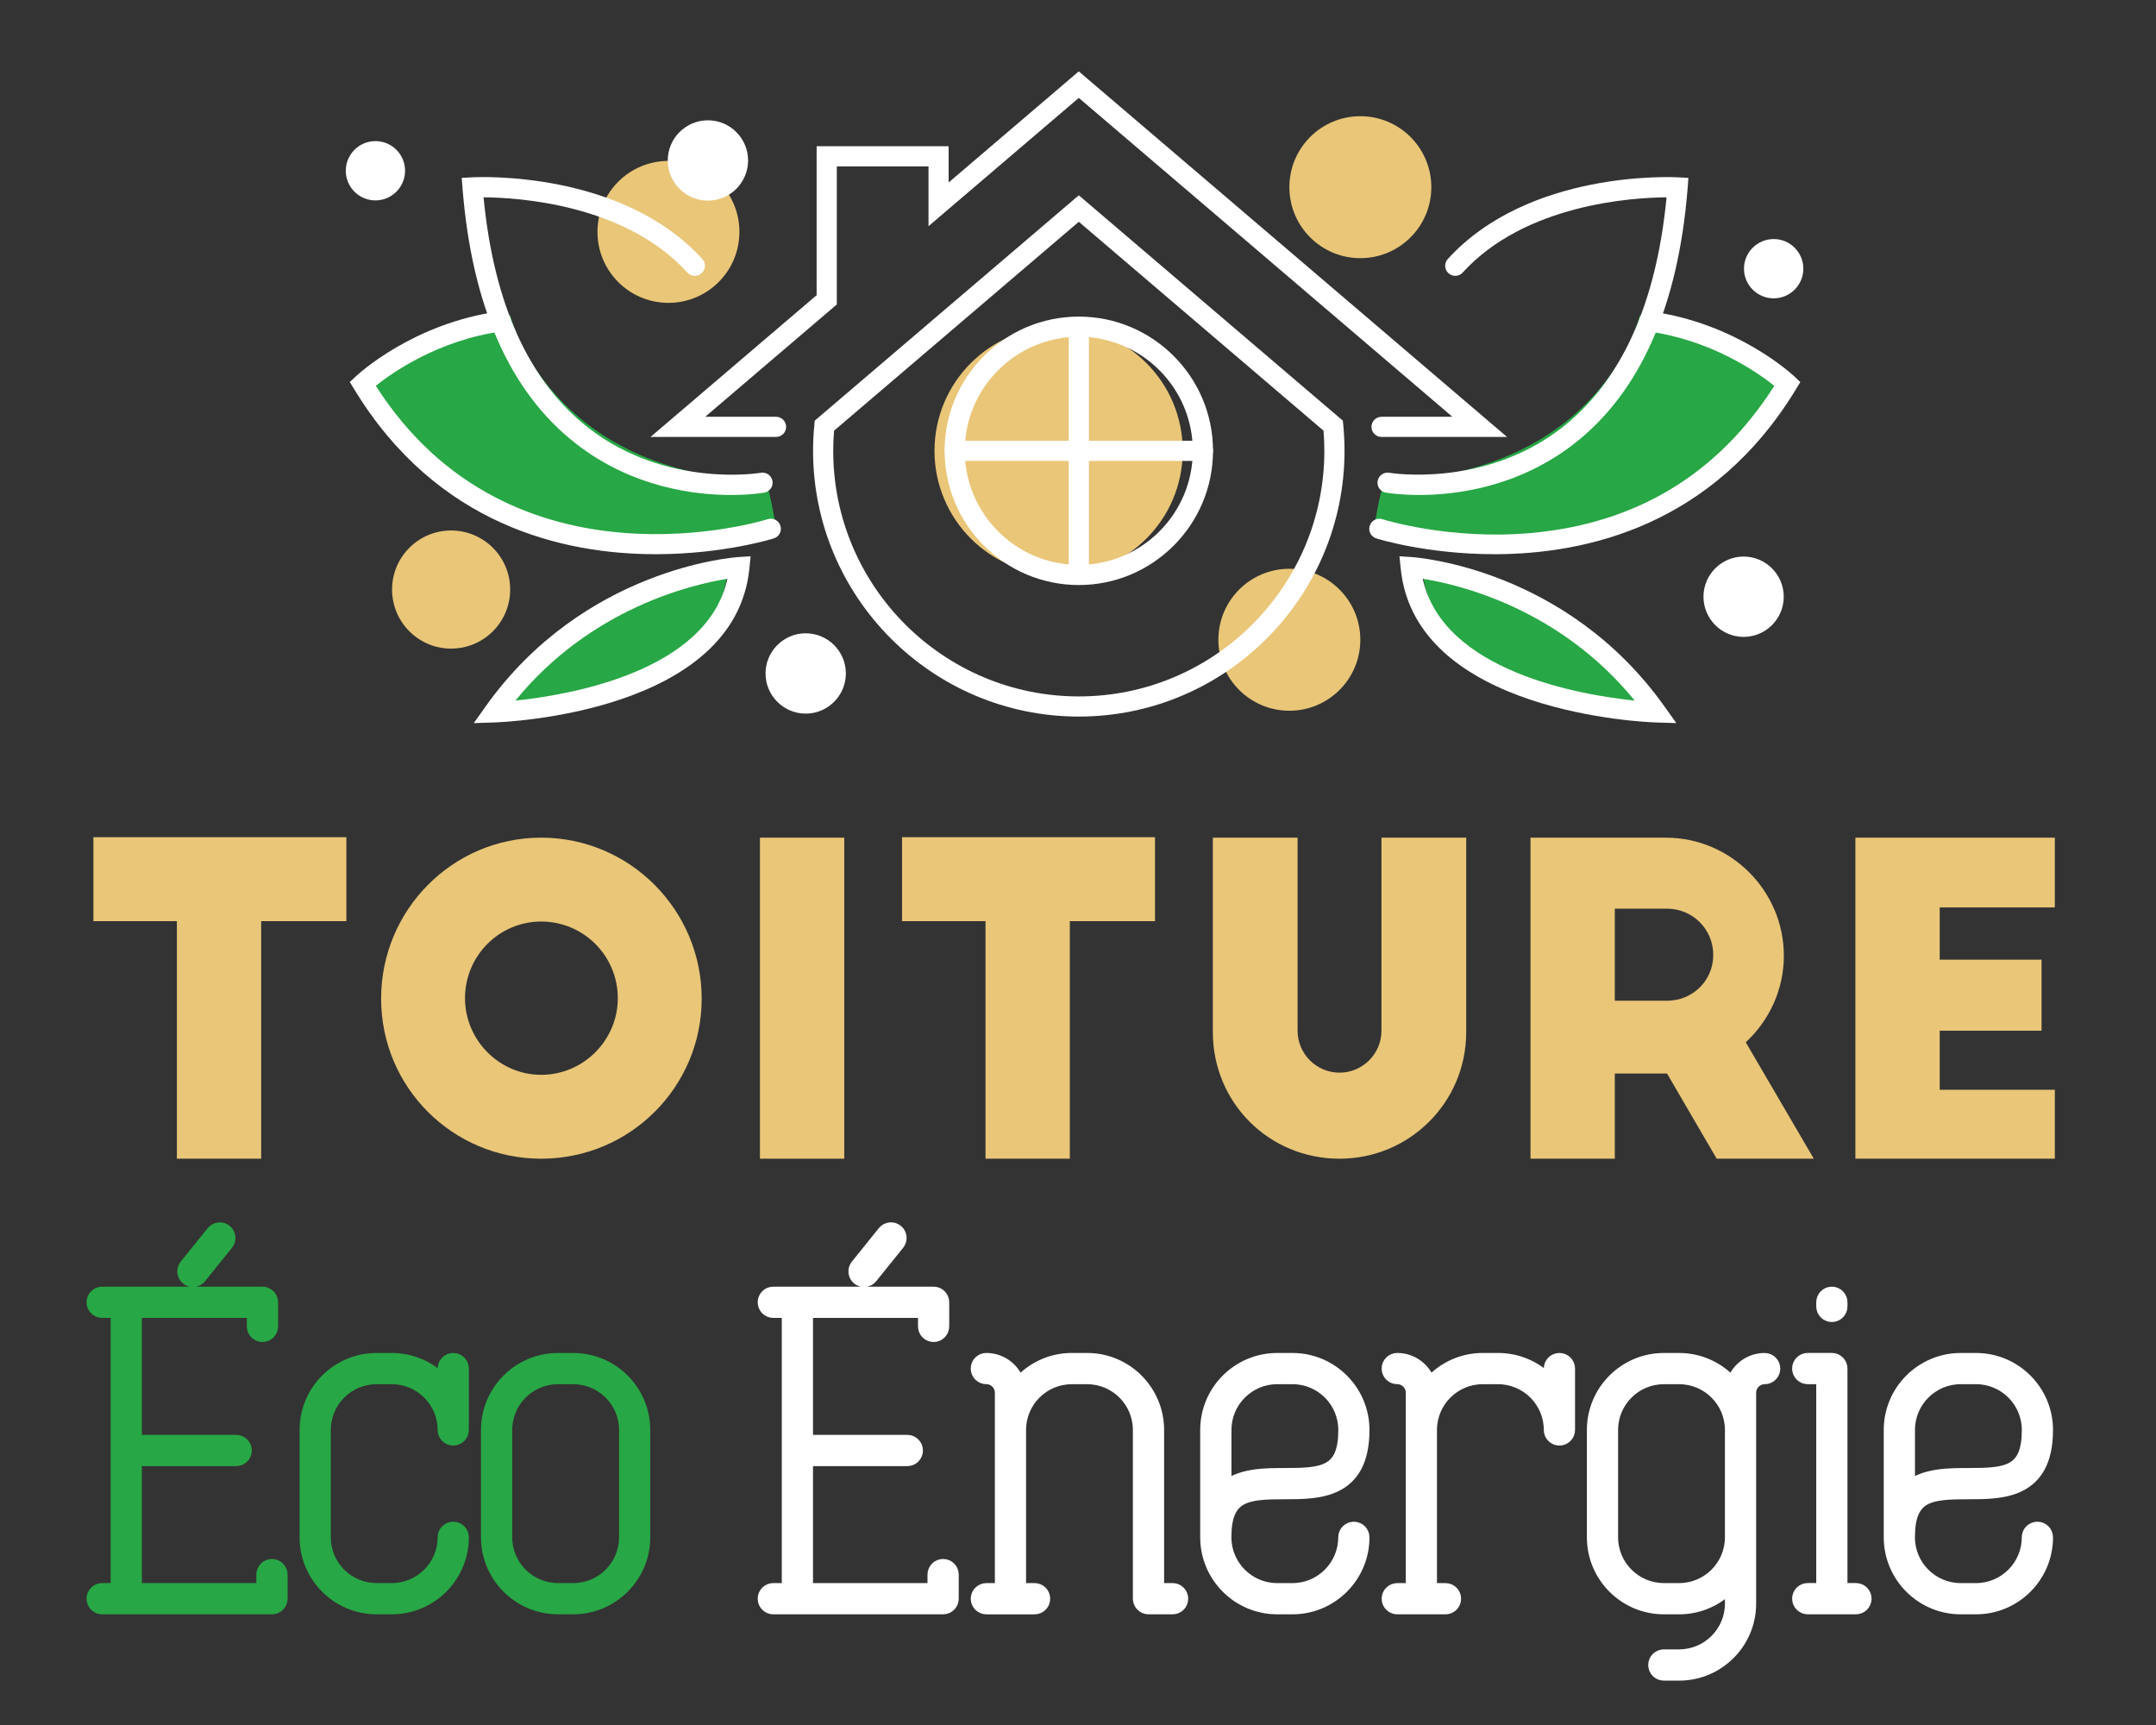 <?xml version="1.0" encoding="utf-8"?>
<!-- Generator: Adobe Illustrator 16.0.0, SVG Export Plug-In . SVG Version: 6.00 Build 0)  -->
<!DOCTYPE svg PUBLIC "-//W3C//DTD SVG 1.1 Basic//EN" "http://www.w3.org/Graphics/SVG/1.1/DTD/svg11-basic.dtd">
<svg version="1.1" baseProfile="basic" id="Calque_1"
	 xmlns="http://www.w3.org/2000/svg" xmlns:xlink="http://www.w3.org/1999/xlink" x="0px" y="0px" width="100px" height="80px"
	 viewBox="0 0 100 80" xml:space="preserve">
<rect x="0" y="0" width="100" height="80" fill="#333333" stroke="none"/>
<g>
	<path fill="#E9C678" d="M4.333,38.828h11.732v3.891h-3.95v11.018H8.204V42.719H4.333V38.828z"/>
	<path fill="#E9C678" d="M25.101,38.848c4.109,0,7.445,3.355,7.445,7.465c0,4.108-3.335,7.424-7.445,7.424
		c-4.109,0-7.424-3.315-7.424-7.424C17.676,42.203,20.992,38.848,25.101,38.848z M25.101,42.738c-1.945,0-3.533,1.588-3.533,3.554
		c0,1.945,1.588,3.554,3.533,3.554c1.965,0,3.554-1.608,3.554-3.554C28.654,44.326,27.066,42.738,25.101,42.738z"/>
	<path fill="#E9C678" d="M35.248,38.848h3.911v14.889h-3.911V38.848z"/>
	<path fill="#E9C678" d="M41.839,38.828h11.732v3.891h-3.95v11.018H45.71V42.719h-3.871V38.828z"/>
	<path fill="#E9C678" d="M60.185,47.801c0,1.072,0.873,1.945,1.945,1.945c1.071,0,1.945-0.873,1.945-1.945v-8.953h3.931v9.013
		c0,3.275-2.641,5.876-5.876,5.876c-3.275,0-5.876-2.601-5.876-5.876v-9.013h3.931V47.801z"/>
	<path fill="#E9C678" d="M79.623,53.736l-2.303-3.95h-2.422v3.95h-3.911V38.848h6.273c3.017,0,5.479,2.461,5.479,5.479
		c0,1.588-0.694,3.018-1.767,4.011l3.156,5.399H79.623z M74.898,46.411h2.422c1.19,0,2.144-0.933,2.144-2.124
		s-0.953-2.145-2.144-2.145h-2.422V46.411z"/>
	<path fill="#E9C678" d="M86.057,38.848h9.251v3.236h-5.34v2.422h4.725v3.295h-4.725v2.739h5.34v3.196h-9.251V38.848z"/>
</g>
<path fill="#27A745" stroke="#27A745" stroke-width="0.5" stroke-miterlimit="10" d="M11.7,61.515V60.87H6.33v5.925h4.625
	c0.262,0,0.474,0.212,0.474,0.475c0,0.262-0.212,0.474-0.474,0.474H6.33v5.925h5.81v-0.644c0-0.262,0.212-0.475,0.475-0.475
	c0.262,0,0.474,0.213,0.474,0.475v1.117c0,0.263-0.212,0.475-0.474,0.475H5.856H4.738c-0.262,0-0.474-0.212-0.474-0.475
	c0-0.262,0.212-0.474,0.474-0.474h0.644V60.87H4.738c-0.262,0-0.474-0.212-0.474-0.474s0.212-0.475,0.474-0.475h1.118h6.284
	c0.006,0,0.011,0.002,0.017,0.002s0.011-0.002,0.017-0.002c0.262,0,0.474,0.213,0.474,0.475v1.118c0,0.262-0.212,0.474-0.474,0.474
	C11.912,61.988,11.7,61.776,11.7,61.515z M8.577,58.666l1.25-1.552c0.164-0.203,0.462-0.236,0.667-0.071
	c0.204,0.164,0.236,0.463,0.072,0.667l-1.25,1.551c-0.094,0.116-0.231,0.177-0.37,0.177c-0.104,0-0.209-0.034-0.297-0.104
	C8.445,59.168,8.413,58.869,8.577,58.666z"/>
<path fill="#27A745" stroke="#27A745" stroke-width="0.5" stroke-miterlimit="10" d="M14.145,71.296v-4.98
	c0-1.83,1.489-3.319,3.32-3.319h0.711c0.928,0,1.769,0.382,2.372,0.998V63.47c0-0.262,0.212-0.474,0.474-0.474
	s0.474,0.212,0.474,0.474v2.846c0,0.263-0.212,0.475-0.474,0.475s-0.474-0.212-0.474-0.475c0-1.308-1.064-2.371-2.372-2.371h-0.711
	c-1.308,0-2.372,1.063-2.372,2.371v4.98c0,1.308,1.063,2.372,2.372,2.372h0.711c1.308,0,2.372-1.064,2.372-2.372
	c0-0.262,0.212-0.475,0.474-0.475s0.474,0.213,0.474,0.475c0,1.831-1.489,3.32-3.32,3.32h-0.711
	C15.634,74.616,14.145,73.127,14.145,71.296z"/>
<path fill="#27A745" stroke="#27A745" stroke-width="0.5" stroke-miterlimit="10" d="M22.559,71.296v-4.98
	c0-1.83,1.489-3.319,3.32-3.319h0.711c1.831,0,3.32,1.489,3.32,3.319v4.98c0,1.831-1.489,3.32-3.32,3.32h-0.711
	C24.048,74.616,22.559,73.127,22.559,71.296z M23.508,71.296c0,1.308,1.064,2.372,2.372,2.372h0.711
	c1.308,0,2.372-1.064,2.372-2.372v-4.98c0-1.308-1.064-2.371-2.372-2.371h-0.711c-1.308,0-2.372,1.063-2.372,2.371V71.296z"/>
<path fill="#FFFFFF" stroke="#FFFFFF" stroke-width="0.5" stroke-miterlimit="10" d="M42.829,61.515V60.87h-5.37v5.925h4.625
	c0.262,0,0.474,0.212,0.474,0.475c0,0.262-0.212,0.474-0.474,0.474h-4.625v5.925h5.81v-0.644c0-0.262,0.212-0.475,0.475-0.475
	c0.262,0,0.474,0.213,0.474,0.475v1.117c0,0.263-0.212,0.475-0.474,0.475h-6.759h-1.118c-0.262,0-0.474-0.212-0.474-0.475
	c0-0.262,0.212-0.474,0.474-0.474h0.644V60.87h-0.644c-0.262,0-0.474-0.212-0.474-0.474s0.212-0.475,0.474-0.475h1.118h6.284
	c0.006,0,0.011,0.002,0.017,0.002s0.011-0.002,0.017-0.002c0.262,0,0.474,0.213,0.474,0.475v1.118c0,0.262-0.212,0.474-0.474,0.474
	C43.042,61.988,42.829,61.776,42.829,61.515z M39.707,58.666l1.25-1.552c0.164-0.203,0.462-0.236,0.667-0.071
	c0.204,0.164,0.236,0.463,0.072,0.667l-1.25,1.551c-0.094,0.116-0.231,0.177-0.37,0.177c-0.104,0-0.209-0.034-0.297-0.104
	C39.574,59.168,39.542,58.869,39.707,58.666z"/>
<path fill="#FFFFFF" stroke="#FFFFFF" stroke-width="0.5" stroke-miterlimit="10" d="M45.274,63.47c0-0.262,0.212-0.474,0.475-0.474
	c0.702,0,1.299,0.458,1.51,1.091c0.607-0.668,1.481-1.091,2.453-1.091h0.712c1.831,0,3.32,1.489,3.32,3.319v7.353h0.644
	c0.262,0,0.474,0.212,0.474,0.474c0,0.263-0.212,0.475-0.474,0.475h-1.118c-0.262,0-0.475-0.212-0.475-0.475v-7.826
	c0-1.308-1.063-2.371-2.371-2.371h-0.712c-1.308,0-2.371,1.063-2.371,2.371v7.353h0.644c0.262,0,0.475,0.212,0.475,0.474
	c0,0.263-0.213,0.475-0.475,0.475h-2.235c-0.262,0-0.475-0.212-0.475-0.475c0-0.262,0.213-0.474,0.475-0.474h0.644v-7.353v-1.728
	c0-0.354-0.289-0.644-0.644-0.644C45.486,63.944,45.274,63.731,45.274,63.47z"/>
<path fill="#FFFFFF" stroke="#FFFFFF" stroke-width="0.5" stroke-miterlimit="10" d="M55.918,71.296v-4.98
	c0-1.83,1.489-3.319,3.32-3.319h0.711c1.831,0,3.32,1.489,3.32,3.319c0,2.965-2.124,2.965-3.676,2.965
	c-1.792,0-2.728,0.09-2.728,2.016c0,1.308,1.064,2.372,2.372,2.372h0.711c1.308,0,2.372-1.064,2.372-2.372
	c0-0.262,0.212-0.475,0.475-0.475c0.262,0,0.474,0.213,0.474,0.475c0,1.831-1.489,3.32-3.32,3.32h-0.711
	C57.408,74.616,55.918,73.127,55.918,71.296z M56.867,68.892c0.759-0.56,1.837-0.56,2.728-0.56c1.792,0,2.728-0.09,2.728-2.017
	c0-1.308-1.064-2.371-2.372-2.371h-0.711c-1.308,0-2.372,1.063-2.372,2.371V68.892z"/>
<path fill="#FFFFFF" stroke="#FFFFFF" stroke-width="0.5" stroke-miterlimit="10" d="M64.333,63.47c0-0.262,0.212-0.474,0.475-0.474
	c0.702,0,1.3,0.458,1.51,1.091c0.608-0.668,1.481-1.091,2.454-1.091h0.711c0.929,0,1.769,0.382,2.372,0.998V63.47
	c0-0.262,0.212-0.474,0.474-0.474s0.475,0.212,0.475,0.474v2.846c0,0.263-0.213,0.475-0.475,0.475s-0.474-0.212-0.474-0.475
	c0-1.308-1.064-2.371-2.372-2.371h-0.711c-1.309,0-2.372,1.063-2.372,2.371v7.353h0.644c0.262,0,0.475,0.212,0.475,0.474
	c0,0.263-0.213,0.475-0.475,0.475h-2.235c-0.262,0-0.475-0.212-0.475-0.475c0-0.262,0.213-0.474,0.475-0.474h0.644v-7.353v-1.728
	c0-0.354-0.289-0.644-0.644-0.644C64.545,63.944,64.333,63.731,64.333,63.47z"/>
<path fill="#FFFFFF" stroke="#FFFFFF" stroke-width="0.5" stroke-miterlimit="10" d="M73.853,71.296v-4.98
	c0-1.83,1.489-3.319,3.32-3.319h0.711c0.973,0,1.846,0.423,2.454,1.091c0.21-0.633,0.808-1.091,1.51-1.091
	c0.262,0,0.475,0.212,0.475,0.474s-0.213,0.475-0.475,0.475c-0.354,0-0.644,0.289-0.644,0.644v1.728v4.98v3.074
	c0,1.83-1.489,3.32-3.32,3.32h-0.711c-0.262,0-0.475-0.213-0.475-0.475s0.213-0.475,0.475-0.475h0.711
	c1.308,0,2.372-1.063,2.372-2.371v-0.755c-0.604,0.616-1.443,1.001-2.372,1.001h-0.711C75.342,74.616,73.853,73.127,73.853,71.296z
	 M74.801,71.296c0,1.308,1.064,2.372,2.372,2.372h0.711c1.308,0,2.372-1.064,2.372-2.372v-4.98c0-1.308-1.064-2.371-2.372-2.371
	h-0.711c-1.308,0-2.372,1.063-2.372,2.371V71.296z"/>
<path fill="#FFFFFF" stroke="#FFFFFF" stroke-width="0.5" stroke-miterlimit="10" d="M84.491,73.668v-9.724h-0.644
	c-0.263,0-0.475-0.213-0.475-0.475s0.212-0.474,0.475-0.474h1.117c0.263,0,0.475,0.212,0.475,0.474v10.198h0.644
	c0.262,0,0.475,0.212,0.475,0.474c0,0.263-0.213,0.475-0.475,0.475h-2.235c-0.263,0-0.475-0.212-0.475-0.475
	c0-0.262,0.212-0.474,0.475-0.474H84.491z M84.491,60.587v-0.19c0-0.262,0.212-0.475,0.474-0.475c0.263,0,0.475,0.213,0.475,0.475
	v0.19c0,0.262-0.212,0.474-0.475,0.474C84.703,61.061,84.491,60.849,84.491,60.587z"/>
<path fill="#FFFFFF" stroke="#FFFFFF" stroke-width="0.5" stroke-miterlimit="10" d="M87.622,71.296v-4.98
	c0-1.83,1.489-3.319,3.32-3.319h0.711c1.831,0,3.32,1.489,3.32,3.319c0,2.965-2.124,2.965-3.676,2.965
	c-1.792,0-2.728,0.09-2.728,2.016c0,1.308,1.064,2.372,2.372,2.372h0.711c1.308,0,2.372-1.064,2.372-2.372
	c0-0.262,0.212-0.475,0.475-0.475c0.262,0,0.474,0.213,0.474,0.475c0,1.831-1.489,3.32-3.32,3.32h-0.711
	C89.111,74.616,87.622,73.127,87.622,71.296z M88.57,68.892c0.759-0.56,1.837-0.56,2.728-0.56c1.792,0,2.728-0.09,2.728-2.017
	c0-1.308-1.064-2.371-2.372-2.371h-0.711c-1.308,0-2.372,1.063-2.372,2.371V68.892z"/>
<g>
	<g>
		<circle fill="#E9C678" cx="63.096" cy="8.681" r="3.292"/>
	</g>
</g>
<g>
	<g>
		<circle fill="#E9C678" cx="31.004" cy="10.754" r="3.292"/>
	</g>
</g>
<g>
	<g>
		<circle fill="#E9C678" cx="59.803" cy="29.67" r="3.292"/>
	</g>
</g>
<g>
	<g>
		<circle fill="#E9C678" cx="49.101" cy="20.908" r="5.757"/>
	</g>
</g>
<g>
	<g>
		<circle fill="#E9C678" cx="20.924" cy="27.341" r="2.739"/>
	</g>
</g>
<g>
	<g>
		<path fill="#27A745" d="M33.765,26.396c0,0-6.925,0.451-11.395,6.737C22.37,33.134,33.138,32.794,33.765,26.396z"/>
	</g>
</g>
<g>
	<g>
		<path fill="#27A745" d="M23.668,14.626c-3.575,0.672-6.848,3.171-6.848,3.171c6.508,10.84,19.161,6.607,19.161,6.607
			s-0.327-2.069-0.522-2.077C25.38,21.918,23.668,14.626,23.668,14.626z"/>
	</g>
</g>
<g>
	<g>
		<path fill="#27A745" d="M65.962,26.396c0,0,6.926,0.451,11.395,6.737C77.357,33.134,66.59,32.794,65.962,26.396z"/>
	</g>
</g>
<g>
	<g>
		<path fill="#27A745" d="M76.059,14.626c3.574,0.672,6.847,3.171,6.847,3.171c-6.506,10.84-19.159,6.607-19.159,6.607
			s0.327-2.069,0.521-2.077C74.346,21.918,76.059,14.626,76.059,14.626z"/>
	</g>
</g>
<g>
	<g>
		<path fill="#FFFFFF" d="M50.037,26.755c-0.259,0-0.468-0.209-0.468-0.468V15.57c0-0.258,0.209-0.468,0.468-0.468
			c0.258,0,0.469,0.21,0.469,0.468v10.717C50.505,26.546,50.294,26.755,50.037,26.755z"/>
	</g>
</g>
<g>
	<g>
		<path fill="#FFFFFF" d="M55.793,21.375H44.279c-0.257,0-0.466-0.209-0.466-0.467c0-0.26,0.209-0.468,0.466-0.468h11.515
			c0.259,0,0.468,0.208,0.468,0.468C56.261,21.166,56.052,21.375,55.793,21.375z"/>
	</g>
</g>
<g>
	<g>
		<g>
			<path fill="#FFFFFF" d="M50.037,33.232c-6.796,0-12.325-5.529-12.325-12.324c0-0.399,0.02-0.807,0.06-1.212l0.018-0.188
				L50.037,9.057l12.246,10.451l0.02,0.188c0.038,0.407,0.059,0.814,0.059,1.212C62.361,27.703,56.832,33.232,50.037,33.232z
				 M38.686,19.973c-0.025,0.314-0.039,0.627-0.039,0.936c0,6.279,5.109,11.389,11.39,11.389c6.281,0,11.389-5.109,11.389-11.389
				c0-0.307-0.013-0.621-0.038-0.936l-11.351-9.687L38.686,19.973z"/>
		</g>
	</g>
	<g>
		<g>
			<path fill="#FFFFFF" d="M50.037,27.132c-3.432,0-6.224-2.792-6.224-6.224c0-3.434,2.792-6.225,6.224-6.225
				c3.433,0,6.225,2.791,6.225,6.225C56.261,24.34,53.469,27.132,50.037,27.132z M50.037,15.618c-2.916,0-5.289,2.373-5.289,5.29
				c0,2.916,2.373,5.289,5.289,5.289s5.288-2.373,5.288-5.289C55.325,17.991,52.953,15.618,50.037,15.618z"/>
		</g>
	</g>
	<g>
		<g>
			<circle fill="#FFFFFF" cx="32.835" cy="7.441" r="1.395"/>
		</g>
		<g>
			<path fill="#FFFFFF" d="M32.836,9.304c-1.028,0-1.864-0.836-1.864-1.862c0-1.028,0.836-1.863,1.864-1.863
				c1.026,0,1.862,0.835,1.862,1.863C34.698,8.468,33.862,9.304,32.836,9.304z M32.836,6.514c-0.511,0-0.928,0.416-0.928,0.928
				c0,0.511,0.417,0.927,0.928,0.927c0.511,0,0.927-0.416,0.927-0.927C33.763,6.93,33.347,6.514,32.836,6.514z"/>
		</g>
	</g>
	<g>
		<g>
			<circle fill="#FFFFFF" cx="80.873" cy="27.674" r="1.396"/>
		</g>
		<g>
			<path fill="#FFFFFF" d="M80.873,29.537c-1.026,0-1.862-0.836-1.862-1.863s0.836-1.863,1.862-1.863s1.861,0.836,1.861,1.863
				S81.899,29.537,80.873,29.537z M80.873,26.746c-0.512,0-0.928,0.416-0.928,0.928s0.416,0.928,0.928,0.928
				c0.511,0,0.927-0.416,0.927-0.928S81.383,26.746,80.873,26.746z"/>
		</g>
	</g>
	<g>
		<g>
			<circle fill="#FFFFFF" cx="37.371" cy="31.232" r="1.395"/>
		</g>
		<g>
			<path fill="#FFFFFF" d="M37.371,33.095c-1.027,0-1.863-0.835-1.863-1.862s0.836-1.863,1.863-1.863s1.862,0.836,1.862,1.863
				S38.398,33.095,37.371,33.095z M37.371,30.305c-0.511,0-0.928,0.416-0.928,0.928s0.417,0.928,0.928,0.928
				c0.512,0,0.927-0.416,0.927-0.928S37.882,30.305,37.371,30.305z"/>
		</g>
	</g>
	<g>
		<g>
			<circle fill="#FFFFFF" cx="17.413" cy="7.919" r="0.908"/>
		</g>
		<g>
			<path fill="#FFFFFF" d="M17.413,9.294c-0.758,0-1.375-0.617-1.375-1.375c0-0.759,0.617-1.375,1.375-1.375
				c0.759,0,1.375,0.616,1.375,1.375C18.788,8.677,18.171,9.294,17.413,9.294z M17.413,7.479c-0.243,0-0.44,0.198-0.44,0.44
				s0.197,0.44,0.44,0.44c0.243,0,0.44-0.198,0.44-0.44S17.656,7.479,17.413,7.479z"/>
		</g>
	</g>
	<g>
		<g>
			<circle fill="#FFFFFF" cx="82.268" cy="12.461" r="0.908"/>
		</g>
		<g>
			<path fill="#FFFFFF" d="M82.268,13.836c-0.759,0-1.378-0.617-1.378-1.375c0-0.759,0.619-1.375,1.378-1.375
				c0.758,0,1.375,0.617,1.375,1.375C83.643,13.22,83.026,13.836,82.268,13.836z M82.268,12.021c-0.244,0-0.441,0.198-0.441,0.441
				c0,0.243,0.197,0.44,0.441,0.44c0.241,0,0.44-0.198,0.44-0.44C82.708,12.218,82.509,12.021,82.268,12.021z"/>
		</g>
	</g>
	<g>
		<g>
			<path fill="#FFFFFF" d="M69.9,20.264h-5.82c-0.259,0-0.468-0.209-0.468-0.467s0.209-0.468,0.468-0.468h3.284L50.037,4.54
				l-6.971,5.95V7.718h-4.253v6.402l-6.104,5.209h3.285c0.259,0,0.468,0.21,0.468,0.468s-0.209,0.467-0.468,0.467h-5.821
				l7.704-6.575V6.782H44v1.68l6.036-5.152L69.9,20.264z"/>
		</g>
	</g>
	<g>
		<g>
			<path fill="#FFFFFF" d="M33.906,22.956c-1.716,0-4.581-0.358-7.169-2.362c-3.071-2.377-4.849-6.369-5.284-11.867L21.416,8.25
				l0.478-0.026c0.281-0.016,6.929-0.335,10.681,3.787c0.174,0.19,0.16,0.487-0.031,0.66c-0.191,0.174-0.487,0.161-0.661-0.031
				c-2.901-3.187-7.889-3.479-9.454-3.489c0.477,4.965,2.118,8.566,4.88,10.705c3.615,2.799,7.935,2.078,7.978,2.07
				c0.255-0.045,0.497,0.125,0.542,0.379c0.045,0.254-0.125,0.498-0.379,0.542C35.383,22.857,34.801,22.956,33.906,22.956z"/>
		</g>
	</g>
	<g>
		<g>
			<path fill="#FFFFFF" d="M30.412,25.702c-4.293,0-10.157-1.343-13.991-7.663l-0.196-0.322l0.276-0.26
				c0.107-0.101,2.667-2.473,6.667-3.017c0.255-0.036,0.492,0.144,0.526,0.4c0.035,0.256-0.145,0.492-0.4,0.526
				c-2.96,0.402-5.113,1.926-5.863,2.526c6.307,9.886,18.057,6.224,18.176,6.186c0.245-0.079,0.51,0.055,0.589,0.3
				c0.08,0.247-0.055,0.51-0.3,0.59C35.841,24.986,33.545,25.702,30.412,25.702z"/>
		</g>
	</g>
	<g>
		<g>
			<path fill="#FFFFFF" d="M21.975,33.535l0.546-0.768c4.545-6.394,11.454-6.914,11.745-6.934l0.549-0.035l-0.054,0.548
				c-0.66,6.729-11.388,7.145-11.845,7.159L21.975,33.535z M33.739,26.843c-1.635,0.261-6.337,1.357-9.833,5.649
				C26.421,32.23,32.792,31.146,33.739,26.843z"/>
		</g>
	</g>
	<g>
		<g>
			<path fill="#FFFFFF" d="M65.821,22.956c-0.895,0-1.477-0.099-1.543-0.109c-0.254-0.044-0.425-0.286-0.379-0.541
				c0.045-0.255,0.285-0.425,0.541-0.38c0.043,0.008,4.384,0.719,7.989-2.078c2.756-2.141,4.392-5.737,4.87-10.697
				c-1.566,0.011-6.559,0.308-9.456,3.489c-0.174,0.191-0.468,0.205-0.659,0.031c-0.191-0.173-0.206-0.469-0.031-0.66
				c3.752-4.122,10.399-3.802,10.681-3.787l0.478,0.026l-0.036,0.477c-0.437,5.498-2.214,9.49-5.283,11.867
				C70.403,22.598,67.538,22.956,65.821,22.956z"/>
		</g>
	</g>
	<g>
		<g>
			<path fill="#FFFFFF" d="M69.316,25.702c-3.135,0-5.43-0.716-5.484-0.733c-0.244-0.08-0.38-0.343-0.3-0.588
				c0.079-0.246,0.342-0.381,0.589-0.302c0.029,0.01,3.085,0.976,6.87,0.642c4.893-0.432,8.694-2.729,11.306-6.827
				c-0.75-0.601-2.902-2.124-5.864-2.526c-0.254-0.034-0.435-0.271-0.398-0.526c0.033-0.255,0.272-0.435,0.525-0.4
				c4.001,0.544,6.561,2.916,6.668,3.017l0.275,0.26l-0.196,0.322C79.474,24.358,73.608,25.702,69.316,25.702z"/>
		</g>
	</g>
	<g>
		<g>
			<path fill="#FFFFFF" d="M77.752,33.535l-0.942-0.029c-0.457-0.015-11.185-0.431-11.845-7.159l-0.055-0.548l0.551,0.035
				c0.292,0.02,7.199,0.54,11.745,6.934L77.752,33.535z M65.989,26.842c0.945,4.304,7.317,5.389,9.833,5.65
				C72.32,28.189,67.622,27.098,65.989,26.842z"/>
		</g>
	</g>
</g>
</svg>
